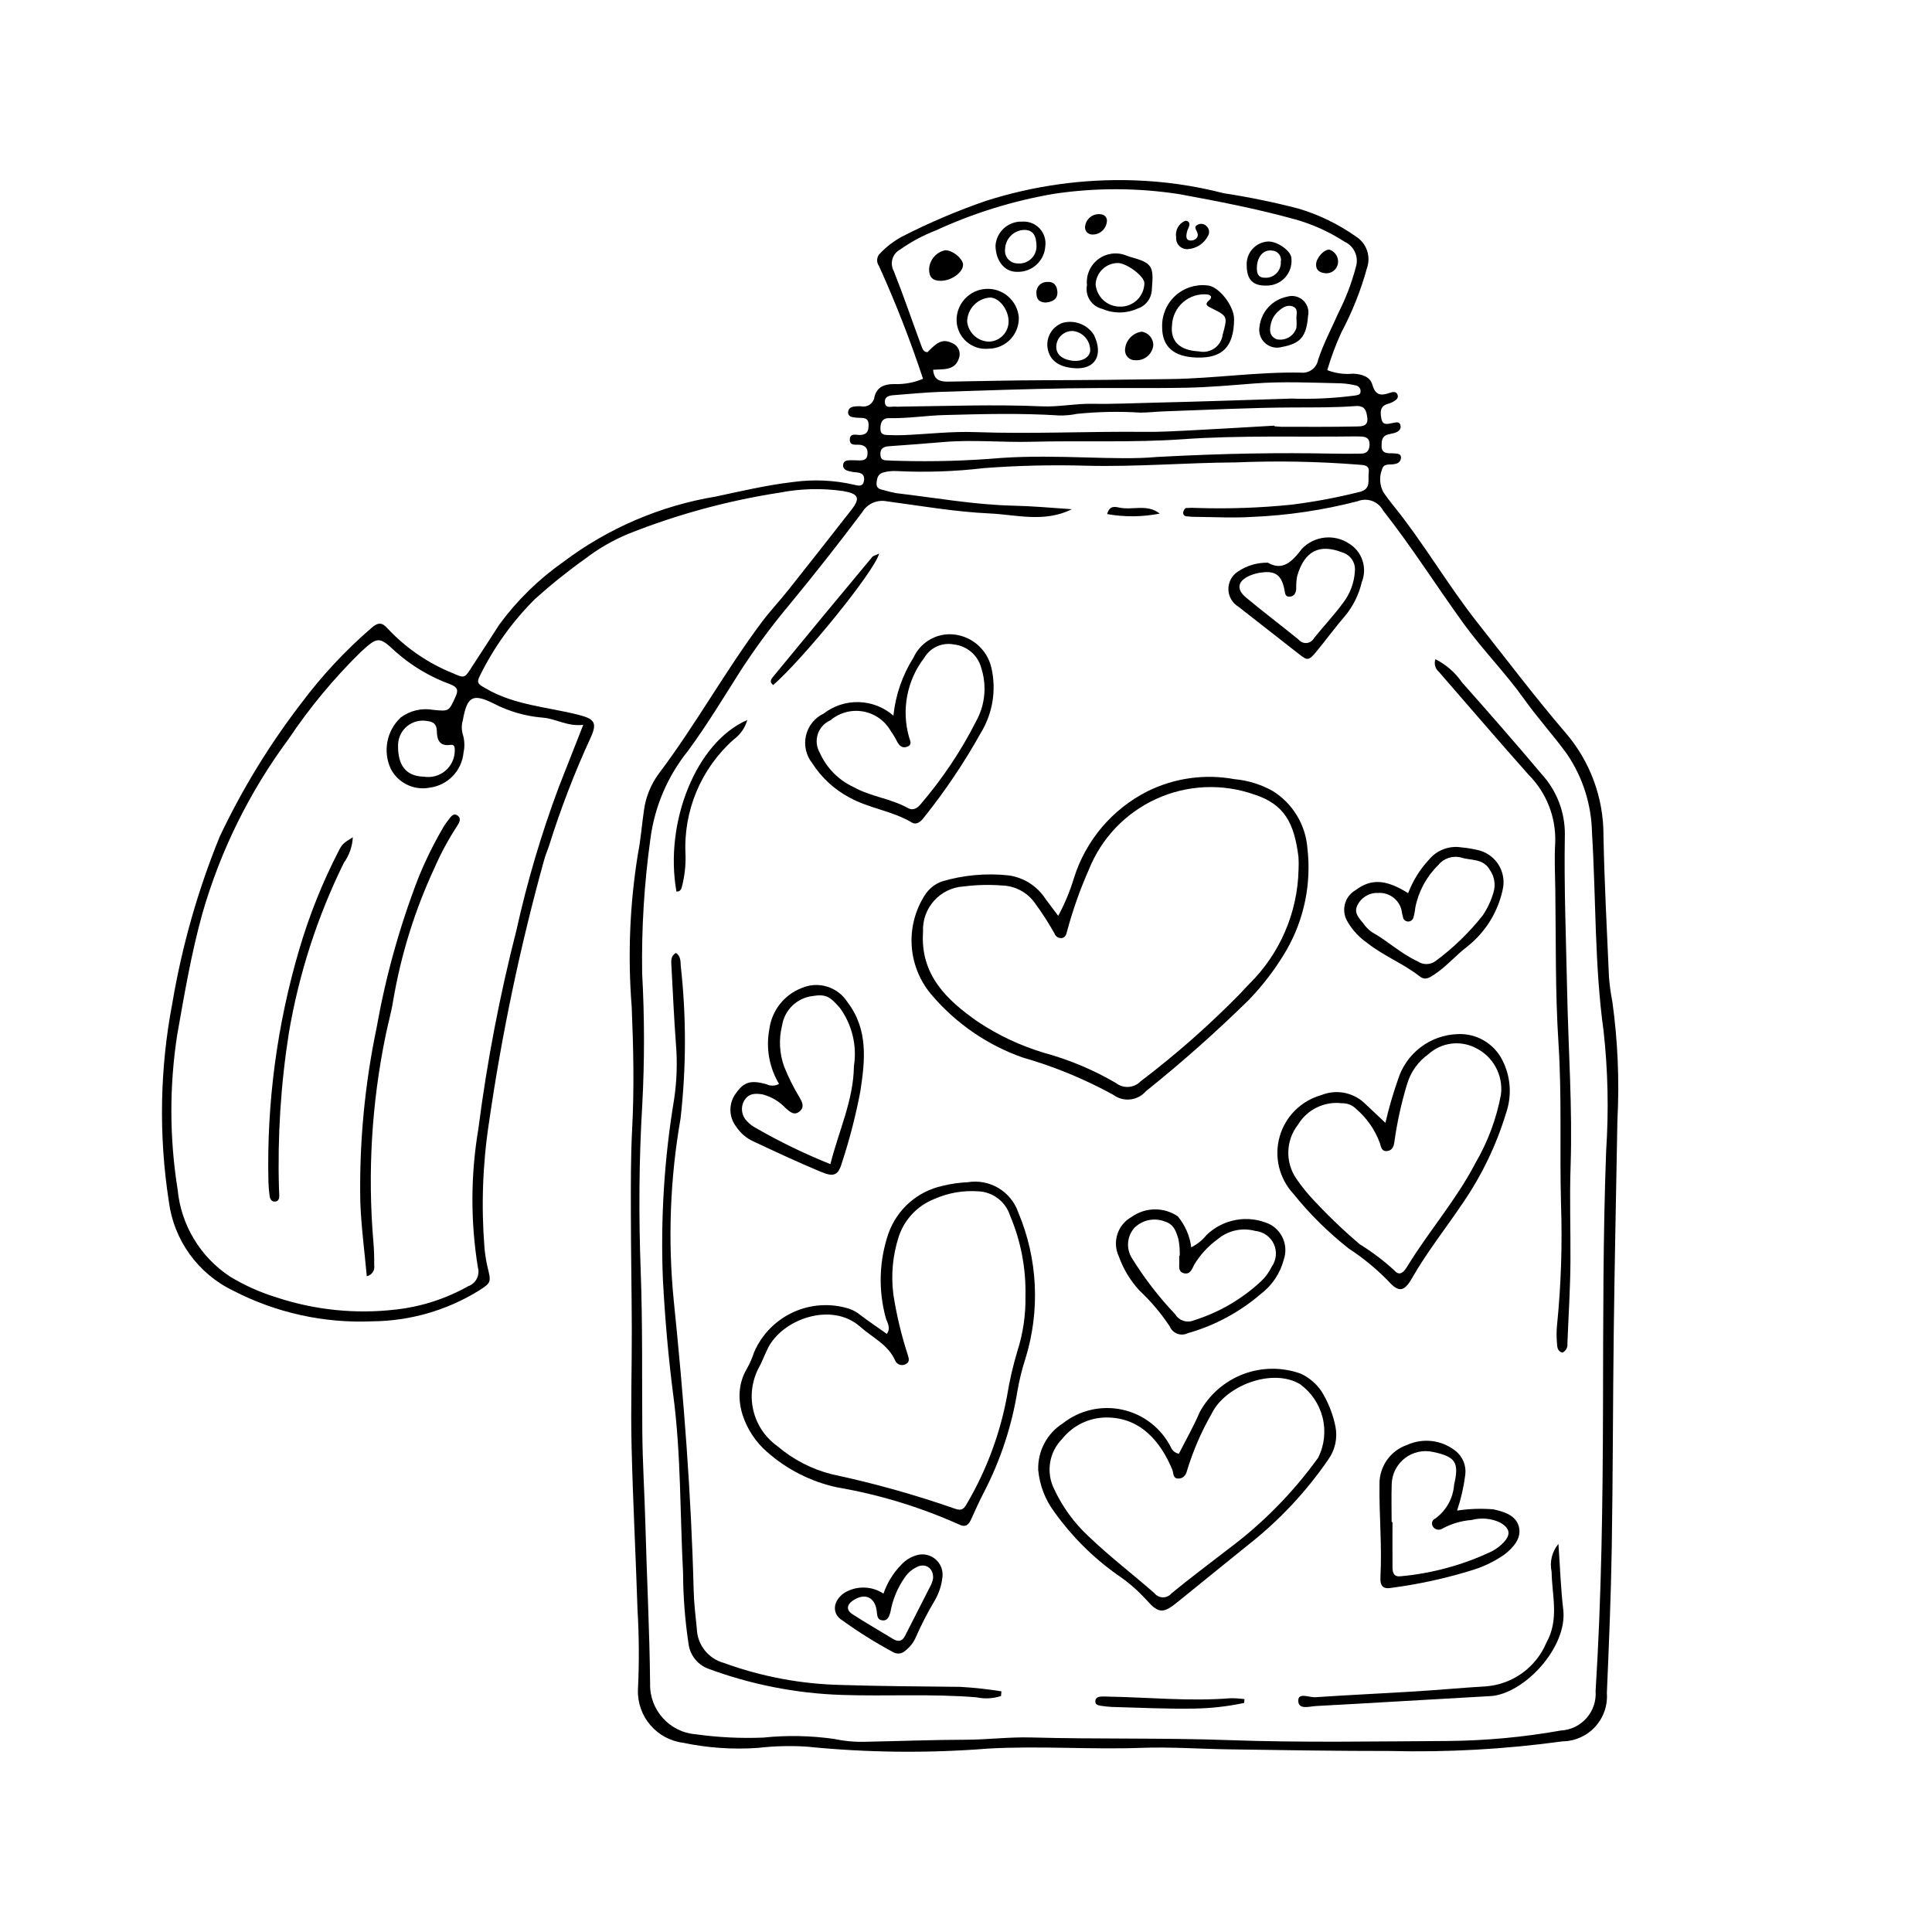 <?xml version="1.0" encoding="UTF-8"?>
<!-- Uploaded to: SVG Repo, www.svgrepo.com, Generator: SVG Repo Mixer Tools -->
<svg fill="#000000" width="800px" height="800px" version="1.1" viewBox="144 144 512 512" xmlns="http://www.w3.org/2000/svg">
 <g>
  <path d="m388.61 244.38c-3.359-10.164-7.254-20.141-11.668-29.891-0.781-1.059-0.625-2.535 0.359-3.406 1.676-1.754 3.621-3.234 5.758-4.387 7.176-3.672 14.602-6.836 22.227-9.461 12.633-4.031 25.859-5.875 39.113-5.449 8.07 0.258 16.09 1.406 23.906 3.426 6.691 1.02 13.328 2.383 19.879 4.09 5.414 1.625 10.527 4.113 15.145 7.375 2.812 1.754 4.031 5.223 2.934 8.352-1.621 5.914-3.894 11.629-6.777 17.043-1.488 3.242-2.742 6.59-3.746 10.016 2.16 0.848 4.496 1.172 6.805 0.938 2.269 0.094 4.527 0.742 5.137 2.91 0.836 2.969 2.387 2.953 4.68 2.156 0.727-0.254 1.707-0.434 2.023 0.574 0.297 0.945-0.543 1.418-1.23 1.828-0.426 0.234-0.879 0.41-1.348 0.531-2.121 0.602-2.043 2.152-1.742 3.859 0.359 2.035 1.77 1.41 2.988 1.215 0.785-0.129 1.75-0.496 2.055 0.496 0.336 1.094-0.441 1.789-1.465 2.113-0.613 0.195-1.262 0.277-1.879 0.457-1.617 0.465-1.625 1.777-1.633 3.113-0.008 1.566 1.027 1.816 2.254 1.852v-0.004c0.484-0.016 0.973 0.004 1.453 0.051 0.598 0.102 1.363 0.102 1.43 0.949 0.07 0.84-0.496 1.594-1.316 1.766-0.156 0.043-0.312 0.078-0.473 0.105-1.18 0.258-2.805-0.312-3.238 1.422h0.004c-0.781 1.988-0.629 4.223 0.406 6.086 0.723 1.066 1.492 2.109 2.309 3.109 8.164 10.012 14.594 21.277 22.594 31.406 7.695 9.742 15.188 19.66 23.258 29.082h0.004c6.574 7.598 10.172 17.324 10.121 27.375 0.246 12.426 0.895 24.844 1.449 37.262 0.16 2.254 0.465 4.496 0.906 6.715 1.441 10.398 1.891 20.91 1.34 31.395-0.328 18.559-0.727 37.113-0.965 55.672-0.246 19.309-0.219 38.625-0.539 57.934-0.211 12.754-0.75 25.508-1.293 38.254l0.004-0.004c0.234 3.277-0.895 6.504-3.117 8.922-2.223 2.418-5.348 3.809-8.629 3.848-15.211 2.09-30.566 2.945-45.914 2.551-14.023 0.023-28.051-0.238-42.074-0.426-7.898-0.105-15.812-0.688-23.695-0.402-13.555 0.488-27.09-0.586-40.668 0.203h0.004c-15.945 1.258-31.973 1.082-47.887-0.52-4.352-0.281-8.719-0.168-13.051 0.332-6.609 0.457-13.254 0.004-19.738-1.355-7.012-0.875-12.211-6.934-12.012-14 0.352-7.098 0.312-14.211-0.113-21.305-0.465-14.52-1.238-29.031-1.578-43.551-0.238-10.164 0.09-20.34 0.066-30.512-0.023-10.332-0.238-20.664-0.246-30.996-0.008-7.406-0.055-14.828 0.336-22.219 0.574-10.824 0.34-21.613-0.113-32.434v-0.004c-1.078-13.535-0.523-27.152 1.648-40.555 0.758-3.793 1.027-7.676 1.59-11.512v0.004c0.469-3.539 1.832-6.902 3.953-9.773 9.742-12.895 17.539-27.102 27.211-40.051 2.234-2.988 4.781-5.672 7.082-8.574 5.617-7.082 11.207-14.184 16.77-21.309 2.398-3.082 1.832-4.223-2.141-4.918v-0.004c-5.602-0.812-11.301-0.676-16.855 0.402-13.723 2.109-27.164 5.762-40.07 10.887-4.172 1.727-8.094 3.996-11.668 6.75-4.594 3.273-8.996 6.809-13.184 10.59-5.945 5.922-10.867 12.781-14.574 20.309-1.086 2.078-0.152 2.356 1.578 3.367 7.629 4.453 16.316 4.887 24.551 6.981 4.211 1.07 5.039 2.082 3.254 5.981h0.004c-4.254 9.234-7.914 18.73-10.961 28.43-0.434 1.383-1.059 2.715-1.41 4.117h-0.004c-6.34 22.855-11.215 46.09-14.602 69.562-1.684 11.023-2.078 22.203-1.176 33.316 0.152 1.602 0.402 3.195 0.754 4.769 1.031 4.242 1.109 4.289-2.422 6.523h0.004c-8.438 5.168-18.117 7.941-28.008 8.031-12.812 0.57-25.551-2.234-36.941-8.129-9.34-4.492-15.762-13.418-17.059-23.699-2.691-17.422-2.375-35.176 0.938-52.488 2.555-15.129 6.766-29.934 12.559-44.145 5.941-12.555 13.211-24.434 21.684-35.441 5.422-7.234 11.609-13.871 18.449-19.785 1.836-1.637 2.902-1.555 4.32 0.047v-0.004c4.844 5.191 10.77 9.258 17.359 11.906 3.086 1.352 3.082 1.309 4.945-1.59 2.445-3.801 4.949-7.562 7.375-11.375 4.688-6.375 10.379-11.949 16.855-16.496 11.895-8.977 25.785-14.938 40.488-17.375 6.785-1.445 13.512-3.035 20.426-3.844 5.441-0.758 10.973-0.508 16.32 0.742 1.164 0.293 2.301 0.527 2.531-1.176 0.199-1.48-0.629-2.004-1.953-2.125-0.805-0.047-1.598-0.188-2.367-0.418-0.789-0.262-1.418-0.793-1.191-1.793 0.172-0.773 0.828-0.953 1.457-0.992 0.965-0.055 1.938 0.039 2.902 0.035 1.031-0.008 1.926-0.223 2.051-1.508 0.121-1.258-0.156-2.176-1.562-2.566-1.113-0.309-3.078 0.473-3.113-1.383-0.039-2.016 1.891-1.176 3.016-1.297 1.773-0.191 1.957-1.332 1.961-2.738 0.008-1.598-1-1.805-2.246-1.793v-0.004c-0.488 0-0.973-0.031-1.453-0.09-0.84-0.094-1.719-0.352-1.727-1.32-0.004-1.18 0.926-1.559 1.977-1.621 0.484-0.051 0.969-0.062 1.453-0.027 0.801 0.176 1.641 0.012 2.312-0.457 0.676-0.469 1.125-1.199 1.234-2.012 0.68-2.727 2.668-3.387 5.137-3.426h0.004c2.648 0.121 5.293-0.355 7.738-1.395zm39.48 34.57c-7.426 3.641-14.73 1.441-21.793 1.121-9.137-0.418-18.223-2.004-27.312-3.223h-0.004c-2.555-0.496-5.148 0.66-6.484 2.894-6.203 8.258-12.59 16.371-19.164 24.348-4.769 5.68-9.18 11.648-13.211 17.875-4.484 7.09-8.836 14.27-13.812 21.043-5.379 6.68-8.816 14.715-9.934 23.219-1.648 11.82-2.383 23.754-2.199 35.688 0.641 11.609 0.652 23.246 0.031 34.859-0.879 14.676-0.957 29.352-0.414 44.031 0.527 14.203 0.312 28.41 0.426 42.617 0.066 8.227 0.602 16.449 0.82 24.676 0.371 14.039 1.109 28.066 1.246 42.117-0.156 6.961 5.144 12.836 12.086 13.387 5.922 0.824 11.906 1.117 17.883 0.879 6.269-0.652 12.594-0.531 18.832 0.359 2.688 0.574 5.438 0.824 8.184 0.746 8.879-0.168 17.754-0.516 26.633-0.539 5.816-0.016 11.582-0.766 17.418-0.602 17.43 0.484 34.863 0.07 52.309 0.703 19.359 0.699 38.758 0.332 58.141 0.23v-0.004c10.016-0.086 20.008-1.012 29.867-2.769 2.621-0.141 5.074-1.324 6.805-3.293 1.734-1.969 2.602-4.551 2.406-7.168 1.57-24.992 1.902-50.016 1.965-75.043 0.059-22.773-0.012-45.547 0.84-68.316 0.695-10.484 0.469-21.016-0.676-31.461-2.422-17.48-2.012-35.109-3.082-52.656-0.145-7.473-2.465-14.742-6.684-20.918-3.606-4.953-7.762-9.508-11.312-14.5-4.973-6.984-11.016-13.066-16.047-20.016-7.188-9.938-13.742-20.32-21.34-29.977-1.289-2.402-4.18-3.453-6.711-2.434-9.203 2.383-18.633 3.781-28.133 4.168-4.824 0.305-9.688 0.023-14.531-0.012v0.004c-0.957 0-1.914-0.062-2.867-0.176-0.238-0.047-0.449-0.188-0.578-0.391-0.133-0.203-0.176-0.453-0.121-0.691 0.074-0.41 0.414-1.051 0.707-1.09v0.004c0.965-0.078 1.934-0.09 2.898-0.027 8.391 0.273 16.797-0.02 25.152-0.875 6.078-0.762 12.102-1.895 18.043-3.391 3.074-0.777 2.098-3.152 2.348-5.035 0.297-2.242-1.391-2.019-2.848-2.188v0.004c-10.773-0.844-21.59-1.039-32.387-0.586-13.234 0.074-26.441 1.223-39.691 0.875-9.012-0.254-18.031-0.043-27.023 0.633-7.699 0.914-15.461 1.176-23.207 0.785-1.133-0.059-2.266 0.059-3.363 0.34-1.555 0.34-1.844 1.637-1.902 2.988-0.055 1.309 0.941 1.504 1.906 1.727 1.078 0.328 2.18 0.594 3.289 0.801 10.398 1.211 20.707 3.094 31.238 3.324 4.941 0.105 9.941 0.57 15.359 0.934zm-129.52 57.137c-4.195 0.512-7.269-1.66-10.824-1.914-4.488-0.371-8.859-1.629-12.859-3.703-5.613-2.797-7.106-1.938-8.227 4.379-0.371 1.242-0.371 2.57 0 3.812 0.469 1.555 0.531 3.203 0.18 4.785-0.453 4.836-4.207 8.703-9.027 9.301-4.106 0.77-8.238-1.215-10.203-4.898-2.219-4.648-1.168-10.195 2.594-13.707 2.492-1.859 5.652-2.586 8.703-2.004 4.117 0.395 4.043 0.344 5.715-3.273 0.832-1.801 0.887-2.652-1.328-3.543v0.004c-5.301-1.93-10.191-4.844-14.418-8.582-4.418-4.152-4.777-4.078-9.34 0.105-7.133 7.016-13.535 14.738-19.098 23.055-10.301 13.891-18.02 29.52-22.793 46.141-2.953 10.605-4.773 21.406-6.684 32.199-2.098 13.594-2.059 27.43 0.117 41.012 0.895 9.398 6.008 17.887 13.902 23.066 3.859 2.34 8 4.188 12.316 5.508 10.152 3.356 20.918 4.453 31.543 3.219 6.75-0.746 13.281-2.848 19.203-6.172 2.062-0.711 3.207-2.914 2.602-5.008-1.969-12.141-1.926-24.523 0.121-36.652 2.281-17.77 5.656-35.379 10.102-52.73 2.856-12.906 6.613-25.598 11.25-37.977 2.047-5.238 4.113-10.469 6.453-16.426zm92.723-94.09c0.199 2.859 2.027 3.168 4.113 3.137 8.547-0.133 17.094-0.352 25.641-0.371 11.133-0.023 22.27-0.152 33.391-0.312 11.441-0.164 22.844-1.926 34.328-1.699h0.004c2.164 0.238 4.144-1.234 4.535-3.375 1.406-4.297 3.551-8.301 5.371-12.43 1.977-3.879 3.535-7.961 4.641-12.176 0.844-2.668-0.438-5.547-2.984-6.707-4.066-2.637-8.504-4.641-13.172-5.945-10.09-2.797-20.379-4.777-30.668-6.672-11.004-1.699-22.207-1.727-33.219-0.078-10.82 1.855-21.348 5.121-31.316 9.715-3.312 1.281-6.457 2.965-9.359 5.016-1.004 0.52-1.754 1.422-2.078 2.5-0.328 1.078-0.207 2.246 0.34 3.231 2.617 6.582 4.883 13.309 7.359 19.949 0.246 0.656 0.547 1.578 1.594 1.543 2.82-2.996 4.203-3.481 6.539-2.398l-0.004 0.004c1.594 0.633 2.383 2.43 1.773 4.031-1.051 3.336-4.207 2.824-6.828 3.039zm90.445 14.805 0.012 0.16c0.645 0.051 1.289 0.141 1.93 0.141 6.606 0.004 13.215 0.059 19.82-0.086 1.215-0.027 3.156 0.062 2.852-2.305-0.25-1.926-0.637-3.293-3.191-3.098-5.441 0.41-10.902 0.348-16.363 0.367-11.434 0.043-22.863 0.645-34.297 1.035-2.09 0.07-4.176 0.324-6.266 0.332-5.606-0.352-11.227-0.246-16.812 0.324-1.578 0.324-3.188 0.469-4.801 0.426-10.152-0.648-20.305-0.379-30.453-0.102-4.82 0.133-9.621 0.926-14.469 0.816-1.941-0.043-2.414 1.227-2.375 2.887 0.039 1.699 1.309 1.559 2.406 1.602 1.289 0.051 2.586 0.066 3.875 0.008 6.281-0.277 12.582-1.023 18.844-0.797 15.004 0.543 29.988-0.227 44.984-0.066 3.707 0.039 7.422-0.152 11.129-0.34 7.727-0.398 15.449-0.863 23.176-1.305zm-31.328 8.309c18.508-0.988 32.547-1.168 46.598-0.898 2.582 0.051 5.164 0.047 7.742 0.008 1.625-0.023 2.203-1.008 2.195-2.543-0.012-1.5-0.898-1.93-2.168-1.992-0.484-0.023-0.969-0.043-1.453-0.035-15.289 0.219-30.57-0.332-45.879 0.75-13.324 0.941-26.754 0.32-40.129 0.672-7.746 0.203-15.484-0.594-23.223 0.066-4.816 0.41-9.641 0.781-14.465 1.113-1.551 0.105-2.445 0.641-2.305 2.332 0.141 1.734 1.5 1.344 2.543 1.453 0.801 0.086 1.613 0.051 2.422 0.086l-0.004 0.004c9.039 0.258 18.082 0 27.09-0.77 15.156-1.02 30.352 0.742 41.031-0.242zm35.82-15.48c5.641 0.191 11.289-0.078 16.883-0.812 0.582-0.121 1.371-0.125 1.445-0.988 0.098-0.844-0.508-1.605-1.352-1.703-1.254-0.301-2.535-0.484-3.824-0.543-7.723-0.16-15.441-0.555-23.168 0.055-5.949 0.469-11.902 0.996-17.863 1.113-10.312 0.199-20.633-0.012-30.945 0.156-11.445 0.188-22.887 0.562-34.328 0.949-3.867 0.129-7.727 0.535-11.59 0.812-1.477 0.105-3.254 0.16-2.949 2.207 0.215 1.449 1.816 0.766 2.832 0.891v-0.004c0.484 0.031 0.969 0.031 1.453-0.008 12.414-0.145 24.828-0.613 37.238-0.07 4.539 0.199 9.004-0.766 13.484-0.676 5.484 0.105 10.945-0.176 16.414-0.297 12.094-0.273 24.18-0.715 36.27-1.082zm-229.89 100.2c2.008 0.328 4.066-0.227 5.633-1.527 1.57-1.301 2.5-3.219 2.547-5.254 0.008-0.801 0.031-1.832-1.094-1.656-3.047 0.465-3.617-1.434-3.664-3.723-0.039-1.891-1.062-2.449-2.711-2.613v-0.008c-1.848-0.289-3.734 0.227-5.18 1.418-1.445 1.191-2.309 2.949-2.375 4.82-0.094 4.152 1.016 8.395 6.844 8.543z"/>
  <path d="m424.44 386.71c1.719-3.188 3.113-6.535 4.164-10 3.125-9.996 10.164-18.305 19.516-23.02 7.144-3.531 15.234-4.652 23.07-3.199 3.543 0.324 6.981 1.391 10.086 3.129 5.297 3.293 8.711 8.906 9.195 15.125 1.105 9.375-0.832 18.855-5.535 27.039-2.758 4.731-6.066 9.121-9.859 13.074-8.711 8.566-17.855 16.684-27.395 24.324-2.199 2.551-6 2.957-8.691 0.93-7.633-4.188-15.711-7.504-24.082-9.895-9.133-3.242-17.273-8.793-23.629-16.113-3.266-3.621-5.246-8.215-5.644-13.07-0.395-4.859 0.82-9.715 3.457-13.816 1.047-1.641 2.594-2.902 4.41-3.594 5.731-1.715 11.742-2.273 17.688-1.648 4.066 0.531 7.691 2.832 9.906 6.285 0.945 1.285 1.918 2.551 3.344 4.449zm63.684-12.207 0.004 0.004c0.062-1.129 0.055-2.258-0.02-3.387-1.109-9.008-3.734-14.008-11.746-16.578-8.473-2.973-17.766-2.555-25.934 1.172-8.172 3.723-14.582 10.461-17.898 18.805-2.348 5.309-4.277 10.793-5.781 16.398-0.188 0.855-0.508 1.582-1.43 1.691-0.828 0.059-1.59-0.441-1.867-1.223-1.574-2.812-3.324-5.523-5.234-8.121-2.008-2.797-5.203-4.496-8.648-4.602-3.375-0.258-6.769-0.176-10.129 0.246-6.305 0.355-11.137 5.731-10.828 12.031-0.777 11.453 6.344 18.133 14.586 23.871h0.004c5.379 3.57 11.254 6.328 17.441 8.188 6.695 1.82 13.121 4.519 19.109 8.023 1.988 1.547 4.824 1.332 6.559-0.492 9.363-7.102 18.191-14.883 26.414-23.285 0.746-0.848 1.551-1.641 2.316-2.469 8.129-8.008 12.82-18.863 13.086-30.27z"/>
  <path d="m379.02 497.5c1.16-1.688 0.066-2.984-0.289-4.269-2.012-7.371-1.758-15.18 0.734-22.402 2.277-6.363 7.672-11.109 14.273-12.555 2.195-0.547 4.441-0.871 6.703-0.973 5.832-0.957 11.504 2.434 13.422 8.023 5.172 12.301 5.832 26.035 1.867 38.777-0.898 2.766-1.594 5.59-2.086 8.453-1.523 9.406-4.531 18.508-8.918 26.965-1.188 2.285-2.25 4.641-3.309 6.992-0.688 1.527-1.453 2.398-3.312 1.473h-0.004c-10.297-4.621-21.141-7.918-32.266-9.82-6.961-1.504-13.414-4.789-18.723-9.535-5.352-4.676-9.801-13.973-5.231-21.828 0.805-1.402 1.461-2.883 1.953-4.422 2.023-4.715 5.731-8.504 10.395-10.637 4.664-2.133 9.957-2.449 14.844-0.895 1.059 0.367 2.047 0.922 2.91 1.641 2.293 1.719 4.664 3.332 7.035 5.012zm36.738-10.086c0.16-7.301-1.23-14.555-4.086-21.281-1.172-3.672-4.504-6.231-8.355-6.414-4.047-0.301-8.105 0.406-11.809 2.066-4.414 1.773-7.824 5.398-9.324 9.91-1.602 4.93-2.094 10.152-1.438 15.293 0.828 5.406 2.094 10.738 3.789 15.941 0.328 1 0.617 1.996-0.422 2.535-0.496 0.309-1.105 0.383-1.66 0.203-0.559-0.176-1.008-0.59-1.234-1.133-1.883-4.231-6.016-6.051-9.207-8.898-7.594-6.781-20.645-2.078-24.504 5.641-0.938 1.875-1.641 3.875-2.676 5.688h0.004c-1.672 3.445-2.07 7.367-1.125 11.074 0.945 3.711 3.172 6.965 6.289 9.188 4.188 3.582 9.148 6.144 14.496 7.481 11.027 2.344 21.895 5.383 32.535 9.098 1.957 0.727 2.535-0.09 3.312-1.504 5.133-8.789 8.703-18.402 10.547-28.41 0.645-3.981 1.551-7.914 2.711-11.773 1.527-4.75 2.254-9.715 2.156-14.703z"/>
  <path d="m409.28 593.46c-2.094 0.691-4.332 0.809-6.488 0.348-11.922-0.984-23.871-0.234-35.793-0.637-12.105-0.406-24.066-2.766-35.422-6.988-2.773-1.086-4.734-3.602-5.109-6.559-0.938-6.227-1.422-12.516-1.453-18.812-0.816-15.637-0.531-31.34-2.57-46.898-1.344-10.262-2.219-20.551-2.773-30.871-0.645-15.988 0.355-32.004 2.984-47.789 0.711-4.793 0.871-9.652 0.48-14.484-0.523-6.922-0.82-13.859-1.203-20.789-0.07-1.285-0.238-2.621 1.195-3.445 1.258 0.809 1.211 2.188 1.277 3.375h-0.004c1.5 13.477 1.48 27.078-0.055 40.551-2.781 15.926-3.387 32.156-1.793 48.246 2.621 25.531 4.625 51.113 5.273 76.785 0.086 3.383 0.5 6.762 0.836 10.133 0.137 4.273 3.051 7.953 7.176 9.07 10.012 3.648 20.555 5.621 31.207 5.84 10.461 0.332 20.957 0.379 31.438 0.496v0.004c3.652 0.207 7.293 0.602 10.906 1.184z"/>
  <path d="m456.42 529.25c1.82-3.606 3.894-7.219 5.519-11.023 2.512-4.621 6.598-8.188 11.516-10.059 4.918-1.867 10.344-1.91 15.289-0.121 2.188 1.027 4.062 2.617 5.434 4.606 1.797 2.883 3.059 6.066 3.731 9.395 0.602 3.055-0.09 6.219-1.906 8.746-5.848 8.516-12.949 16.098-21.062 22.488-6.25 5.086-12.555 10.102-18.789 15.207-3.863 3.164-5.094 3.195-8.418-0.578v0.004c-2.273-2.5-4.844-4.715-7.648-6.598-6.449-4.57-12.082-10.191-16.668-16.625-2.434-3.25-3.918-7.113-4.285-11.16-0.152-4.961 2.316-9.641 6.504-12.312 4.477-3.535 10.305-4.863 15.867-3.625 5.566 1.238 10.281 4.918 12.832 10.02 0.375 0.859 1.16 1.477 2.086 1.637zm-19.125-9.605v0.004c-4.578-0.012-8.91 2.062-11.773 5.637-3.523 3.531-4.383 8.926-2.137 13.379 2.184 4.68 5.246 8.898 9.027 12.418 5.555 5.352 11.742 10.047 17.543 15.152h-0.004c0.555 0.684 1.387 1.082 2.266 1.078 0.879 0 1.711-0.398 2.262-1.082 4.871-3.973 9.887-7.766 14.871-11.598 9.211-6.836 17.305-15.055 24.004-24.363 1.629-3.293 2.031-7.059 1.141-10.621-0.891-3.566-3.016-6.695-6-8.84-7.289-4.356-19.73 0.355-23.367 7.777v0.004c-2.727 4.75-4.914 9.793-6.523 15.031-0.285 1.195-0.906 2.152-2.207 2.207-1.641 0.074-1.332-1.379-1.738-2.367-3.113-7.492-8.441-13.793-17.363-13.812z"/>
  <path d="m511.15 441.57c0.887-3.863 1.992-7.676 3.309-11.414 1.051-3.418 3.141-6.422 5.981-8.59 2.84-2.172 6.285-3.402 9.859-3.516 4.922-0.238 9.535 2.418 11.793 6.801 2.258 4.352 2.637 9.434 1.051 14.07-2.574 8.496-6.438 16.543-11.461 23.863-4.488 6.68-9.516 12.992-13.523 20.008-2.035 3.559-3.523 3.789-6.258 0.688l-0.004-0.004c-3.156-3.231-6.656-6.109-10.441-8.578-5.445-4.281-10.387-9.168-14.727-14.566-3.75-4.07-5.117-9.797-3.609-15.121 1.508-5.324 5.672-9.48 10.996-10.98 3.852-1.586 8.273-0.812 11.355 1.988 1.738 1.633 3.473 3.269 5.68 5.352zm30.617-7.523h0.004c0.629-5.207-2.164-10.227-6.922-12.438-4.039-1.973-8.871-1.301-12.223 1.699-2.793 1.969-4.832 4.832-5.773 8.121-1.492 4.93-2.598 9.965-3.309 15.066-0.148 1.191-0.484 2.312-1.82 2.527-1.539 0.246-1.707-0.973-2.047-2.098-1.277-3.492-3.434-6.598-6.258-9.023-1.008-1.031-2.41-1.59-3.852-1.531-4.609-0.543-9.113 1.648-11.531 5.609-3.332 4.199-3.508 10.09-0.434 14.477 1.008 1.457 2.09 2.859 3.246 4.195 4.207 4.66 8.719 9.035 13.504 13.098 3.281 2.023 6.367 4.356 9.203 6.969 1.371 1.602 2.508 0.344 3.352-1.043 5.707-9.352 13.004-17.656 18.082-27.422 3.293-5.633 5.59-11.793 6.781-18.207z"/>
  <path d="m524.39 318.7c2.816 1.398 5.227 3.496 7.008 6.086 7.156 8.059 14.254 16.176 21.199 24.422v-0.004c3.953 4.344 6.133 10.008 6.109 15.879-0.254 13.879 0.316 27.746 0.602 41.617 0.32 15.48 1.438 30.938 0.914 46.469-0.281 8.332 0.02 16.762-0.035 25.141-0.047 7.258-0.523 14.516-0.812 21.773l0.004-0.004c0.121 1-0.418 1.965-1.332 2.383-1.402-0.383-1.375-1.617-1.445-2.688-0.125-1.449-0.121-2.906 0.004-4.356 1.098-10.762 1.453-21.59 1.078-32.398-0.383-14.191 0.25-28.383-0.672-42.582-0.875-13.512-0.652-27.098-0.84-40.652-0.059-4.18-0.277-8.344-0.02-12.547 0.223-6.703-2.34-13.195-7.078-17.941-8.023-9.035-15.895-18.207-23.82-27.328h-0.004c-0.918-0.82-1.254-2.106-0.859-3.269z"/>
  <path d="m380.76 333.65c0.574-5.473 2.394-10.742 5.332-15.395 1.711-3.719 5.402-6.121 9.496-6.176 5.375 0 10.023 3.746 11.168 9 1.324 5.887 0.297 12.055-2.859 17.195-4.387 7.859-9.418 15.34-15.043 22.371-0.867 1.141-1.973 2.07-3.25 1.305-5.176-3.082-11.305-3.715-16.527-6.621h-0.004c-3.996-2.129-7.375-5.25-9.816-9.066-1.645-2.055-2.258-4.754-1.668-7.32 0.594-2.566 2.324-4.719 4.707-5.848 2.664-2.059 5.965-3.129 9.332-3.027 3.367 0.102 6.598 1.367 9.133 3.582zm24.152-7.156c0-1.848-0.289-3.684-0.855-5.445-0.887-3.383-3.762-5.867-7.234-6.258-3.117-0.617-6.281 0.805-7.891 3.543-4.598 5.988-6.09 13.801-4.012 21.059 0.273 0.914 0.879 1.914-0.398 2.457-1.262 0.539-2.129-0.102-2.738-1.246h-0.004c-0.496-1.012-1.074-1.977-1.73-2.891-1.551-2.727-4.234-4.617-7.324-5.164s-6.258 0.309-8.652 2.336c-1.594 0.688-2.812 2.027-3.352 3.676-0.539 1.652-0.34 3.453 0.539 4.945 1.793 4.023 4.988 7.254 8.984 9.094 4.519 2.527 9.844 3.012 14.391 5.555 1.18 0.66 2.305 0.227 3.324-1.016h0.004c5.773-6.727 10.723-14.121 14.73-22.027 1.457-2.637 2.223-5.602 2.219-8.617z"/>
  <path d="m350.45 431.24c-2.609-4.367-3.519-9.543-2.559-14.539 0.652-4.898 3.918-9.055 8.523-10.848 4.414-1.926 9.574-0.355 12.164 3.703 5.59 7.32 4.656 15.527 3.438 23.578-1.195 6.336-2.801 12.586-4.801 18.715-1.039 3.621-2.121 4.18-5.664 2.703-6.094-2.543-12.082-5.34-18.062-8.148-1.762-0.836-3.266-2.141-4.344-3.769-2.082-2.629-2.106-6.34-0.055-8.992 2.102-2.938 3.871-3.461 8.008-2.324 1.059 0.539 2.316 0.512 3.352-0.078zm13.613 21.266c2.227-8.871 6.125-16.945 6.234-25.938v0.004c0.859-5.453-0.48-11.023-3.731-15.484-2.523-2.856-3.602-3.746-7.246-3.121-4.148 0.508-7.445 3.715-8.07 7.848-0.902 3.617-0.695 7.418 0.59 10.918 1.141 2.832 2.508 5.57 4.094 8.184 0.637 1.098 1.309 2.406 0.066 3.527-1.492 1.348-2.613 0.227-3.746-0.727-1.652-1.773-3.766-3.047-6.106-3.68-2.078-0.344-3.801-0.32-4.992 1.754-0.945 1.766-0.613 3.941 0.812 5.348 0.66 0.699 1.426 1.293 2.273 1.75 6.371 3.672 12.996 6.887 19.82 9.621z"/>
  <path d="m530.14 544.32c3.176-0.484 6.398-0.594 9.598-0.332 2.969 0.645 6.004 1.613 6.777 4.613 0.777 3.027-1.426 5.473-3.769 7.32l-0.004 0.004c-2.504 1.762-5.262 3.129-8.18 4.055-7.051 2.215-14.281 3.816-21.609 4.785-2.375 0.461-3.262-0.32-3.121-2.949 0.441-8.215-0.375-16.402-0.25-24.609h-0.004c-0.016-4.648 2.934-8.793 7.336-10.297 4.203-1.895 9.113-1.305 12.742 1.539 1.965 1.508 2.977 3.949 2.652 6.402-0.406 3.219-1.133 6.394-2.168 9.469zm-17.344 3.043h0.227c0 4.023-0.016 8.047 0.008 12.07 0.008 1.453 0.445 2.539 2.254 2.285 8.344-0.77 16.488-3.004 24.059-6.602 1.141-0.598 2.18-1.371 3.074-2.297 2.086-2.215 1.734-3.828-0.887-5.344-2.352-1.102-5.016-1.336-7.523-0.664-2.731 0.203-5.387 0.988-7.789 2.301-0.418 0.262-0.926 0.344-1.406 0.223-0.48-0.125-0.887-0.438-1.129-0.871-0.211-0.352-0.258-0.781-0.129-1.172 0.129-0.391 0.422-0.703 0.805-0.859 2.91-2.106 4.738-5.391 4.992-8.973 1.383-5.894 0.41-7.422-5.551-8.672-2.609-0.598-5.352 0.004-7.477 1.633-2.125 1.633-3.41 4.129-3.504 6.805-0.117 3.375-0.023 6.758-0.023 10.137z"/>
  <path d="m459.69 474.55c1.574-0.781 2.961-1.895 4.062-3.266 2.16-2.09 4.894-3.484 7.856-4.004 2.961-0.523 6.008-0.145 8.75 1.086 3.477 1.734 5.125 5.781 3.852 9.453-0.945 3.625-3.086 6.828-6.074 9.086-5.633 4.844-12.254 8.402-19.402 10.418-0.859 0.418-1.855 0.461-2.75 0.125-0.895-0.34-1.609-1.031-1.977-1.914-2.309-3.492-5.019-6.703-8.074-9.566-2.402-2.617-4.254-5.688-5.445-9.031-1.797-3.844-0.297-8.418 3.426-10.453 3.641-2.598 8.516-2.652 12.219-0.141 1.941 2.344 3.176 5.188 3.559 8.207zm-3.18 2.207 0.141-0.008h-0.004c0.039-1.445-0.074-2.894-0.344-4.316-0.57-1.957-1.152-3.973-3.602-4.719-2.777-1.09-5.934-0.441-8.055 1.656-1.996 2.234-2.269 5.519-0.672 8.055 3.297 5.328 7.133 10.305 11.445 14.852 1.027 1.707 3.156 2.402 4.992 1.621 6.633-2.078 12.715-5.621 17.797-10.359 1.172-1.113 2.133-2.43 2.836-3.887 1.23-1.754 1.434-4.035 0.531-5.981-0.902-1.945-2.773-3.262-4.906-3.457-3.5-0.957-7.242-0.129-10.008 2.215-2.488 1.805-4.59 4.09-6.18 6.723-0.562 1.094-1.043 2.66-2.691 2.281-1.715-0.395-1.207-2.004-1.277-3.227-0.027-0.48-0.004-0.969-0.004-1.449z"/>
  <path d="m517.17 380.7c1.25-3.285 3.121-6.297 5.512-8.871 2.086-2.543 5.363-3.785 8.613-3.262 1.605 0.145 3.199 0.418 4.766 0.809 4.535 1.258 7.258 5.891 6.152 10.465-1.277 5.887-4.543 11.152-9.246 14.914-3.086 2.316-5.594 5.359-8.855 7.496-1.242 0.812-2.375 1.676-3.906 0.477-4.309-3.379-9.5-5.367-13.812-8.789h-0.004c-2.129-1.457-3.914-3.367-5.223-5.594-0.887-1.387-1.164-3.082-0.77-4.68 0.398-1.602 1.434-2.965 2.867-3.777 4.047-3.055 7.984-2.914 13.906 0.812zm-7.965-0.059c-2.32-0.105-4.481 1.191-5.484 3.289-1.004 1.988 0.43 3.348 1.52 4.711 0.625 0.938 1.418 1.75 2.34 2.394 4.207 2.328 7.695 5.727 12.156 7.754 1.445 0.984 3.359 0.93 4.75-0.133 4.656-3.449 8.84-7.496 12.438-12.039 1.262-1.867 2.227-3.918 2.852-6.082 0.625-2.019 0.285-4.211-0.922-5.945-1.766-3.164-4.992-2.5-7.602-3.316v-0.004c-2.231-0.609-4.613 0.156-6.07 1.953-3.129 3.051-5.258 6.981-6.106 11.266-0.098 0.953-0.281 1.895-0.551 2.812-0.207 0.539-0.719 0.902-1.301 0.914-0.578 0.016-1.109-0.32-1.344-0.852-0.211-0.766-0.379-1.543-0.5-2.328-0.75-2.746-3.332-4.586-6.176-4.394z"/>
  <path d="m480.01 293.12c3.875 2.246 6.367-0.195 9.055-3.734 3.305-3.391 8.555-3.941 12.488-1.312 3.445 2.133 4.852 6.434 3.336 10.191-0.773 3.312-2.305 6.398-4.481 9.016-2.644 3.043-5.004 6.332-7.582 9.438-2.016 2.43-2.34 2.387-4.648 0.57-5.32-4.184-10.648-8.355-15.992-12.512l-0.004-0.004c-1.613-0.973-2.613-2.707-2.644-4.594-0.031-1.887 0.906-3.652 2.488-4.684 2.348-1.605 5.141-2.434 7.984-2.375zm23.055 2.176c0.199-2.203-1.176-4.238-3.289-4.879-5.957-2.344-10.055-0.574-12.023 6.281-0.195 1.109-0.277 2.238-0.242 3.363-0.078 1.051-0.508 1.945-1.633 2.055-1.383 0.137-1.305-0.988-1.504-1.941-0.789-3.738-2.348-4.922-5.934-4.473h-0.004c-1.121 0.125-2.223 0.414-3.262 0.855-3.207 1.43-3.621 3.586-0.945 5.812 4.574 3.809 9.332 7.398 13.949 11.156h-0.004c0.523 0.633 1.328 0.957 2.144 0.871 0.816-0.082 1.531-0.57 1.914-1.297 2.531-3.137 5.312-6.078 7.688-9.324h0.004c1.879-2.441 2.977-5.402 3.141-8.48z"/>
  <path d="m557 553.15c0.461 6.512 0.621 11.957 1.273 17.348 1.223 10.051-10.422 22.496-19.332 22.988-15.43 0.848-30.859 1.809-46.293 2.637-1.656 0.09-4.707 1.102-4.59-1.574 0.09-2.051 2.977-0.66 4.57-0.77 8.832-0.598 17.676-0.996 26.508-1.543 6.266-0.387 12.52-0.977 18.789-1.34v-0.004c3.445-0.293 6.746-1.52 9.543-3.555 2.797-2.031 4.984-4.789 6.328-7.977 3.484-6.203 1.484-12.523 1.398-18.816-0.57-2.609 0.094-5.34 1.805-7.394z"/>
  <path d="m378.13 566.32c0.984-2.859 2.586-5.465 4.695-7.629 1.09-1.199 2.488-2.074 4.039-2.531 1.73-0.527 3.609-0.148 5 1.008 1.387 1.156 2.102 2.934 1.898 4.731-0.234 2.25-0.953 4.426-2.113 6.371-1.812 3.043-3.438 6.195-4.867 9.441-0.625 1.496-1.629 2.805-2.922 3.789-0.836 0.777-2.078 0.93-3.078 0.387-4.68-2.508-9.188-5.324-13.492-8.43-3.094-1.848-2.481-5.469 0.645-7.438 3.184-1.836 7.125-1.719 10.195 0.301zm13.152-4.043c0.113-2.465-1.621-3.875-3.738-3.246h-0.004c-1.504 0.586-2.801 1.609-3.719 2.938-1.953 2.766-3.269 5.926-3.852 9.258-0.305 1.098-0.703 2.336-2.125 2.188-1.441-0.152-1.352-1.348-1.512-2.543-0.488-3.621-3.098-4.758-6.125-2.828-1.844 1.18-2.039 2.621-0.27 3.762 3.5 2.262 7.125 4.336 10.684 6.512 1.336 0.816 2.43 0.734 3.188-0.734 2.344-4.562 4.676-9.133 6.988-13.711v0.004c0.215-0.516 0.375-1.051 0.484-1.598z"/>
  <path d="m342.04 334.81c-0.586 2.059-1.84 3.863-3.562 5.129-8.73 7.727-13.449 19.023-12.805 30.664 0.074 2.746-0.23 5.488-0.902 8.152-0.184 0.766-0.43 1.582-1.508 1.516-3.266-18.355 5.258-39.645 18.777-45.461z"/>
  <path d="m473.72 595.29c-4.379 0.938-8.84 1.441-13.316 1.504-7.254 0.125-14.516-0.25-21.773-0.438h0.004c-0.969-0.051-1.934-0.152-2.891-0.305-0.828-0.113-1.629-0.344-1.438-1.441 0.137-0.762 0.812-0.945 1.461-1.004h0.004c0.641-0.031 1.285-0.023 1.926 0.016 10.797 0.191 21.578 1.293 32.391 0.43h0.004c1.238-0.016 2.481 0.066 3.707 0.234z"/>
  <path d="m376.97 290.72c-1.207 4.703-20.137 27.922-28.055 34.812-1.266-0.863-0.34-1.812 0.137-2.394 8.664-10.555 17.371-21.074 26.121-31.559 0.27-0.324 0.828-0.41 1.797-0.859z"/>
  <path d="m451.33 280.11c-4.594 0.902-9.316 0.945-13.922 0.125 0.637-2.336 2.082-1.953 3.227-1.711 3.523 0.738 7.43-1.051 10.695 1.586z"/>
  <path d="m241.2 482.21c-0.598-6.648-1.484-13.176-1.715-19.73-0.297-15.488 1.152-30.957 4.32-46.121 2.387-13.496 6.07-26.73 10.992-39.516 1.805-4.488 3.926-8.836 6.348-13.023 0.465-0.848 1-1.656 1.602-2.414 0.668-0.797 1.32-2.211 2.629-1.195 0.891 0.691 0.359 1.809-0.188 2.621-2.301 3.508-4.305 7.199-5.984 11.043-5.25 11.254-8.957 23.16-11.027 35.402-0.473 3.016-1.344 5.969-1.949 8.965-3.727 18.02-4.832 36.48-3.281 54.816 0.184 2.082 0.242 4.184 0.223 6.277 0.227 1.332-0.645 2.606-1.969 2.875z"/>
  <path d="m237.5 365.88c-0.125 2.445-0.953 4.805-2.383 6.793-6.984 14.191-11.883 29.32-14.539 44.914-2.168 13.707-3.055 27.582-2.644 41.453 0.016 0.645 0.094 1.289 0.078 1.934-0.016 0.672-0.223 1.328-0.992 1.438-1.02 0.148-1.438-0.613-1.559-1.414v0.004c-0.184-1.277-0.293-2.562-0.324-3.852-0.484-20.844 2.281-41.637 8.195-61.633 2.641-8.98 6.129-17.688 10.418-26.004 0.918-1.809 1.215-2.059 3.75-3.633z"/>
  <path d="m461.18 238.76c-6.164-0.18-9.23-2.894-9.203-8.152l0.004-0.004c-0.09-3.106 1.176-6.098 3.465-8.203 2.289-2.106 5.379-3.113 8.469-2.766 3 0.125 7.164 5.379 7.133 8.996-0.07 7.25-3.062 10.324-9.867 10.129zm0.52-1.637v-0.004c1.438 0.328 2.945 0.031 4.148-0.816 1.207-0.848 1.996-2.164 2.176-3.625 1.336-4.859 1.352-4.887-3.164-7.109-1.098-0.539-1.625-0.977-0.461-1.965 0.926-0.789 0.617-1.391-0.426-1.574-2.336-0.227-4.66 0.512-6.434 2.051-1.773 1.535-2.836 3.734-2.941 6.078-0.504 4.246 2.012 6.711 7.102 6.961z"/>
  <path d="m413.99 228.04c0.086 2.191-0.723 4.32-2.246 5.902-1.52 1.578-3.617 2.473-5.809 2.469-2.113 0.203-4.215-0.477-5.809-1.875-1.598-1.398-2.543-3.394-2.617-5.516-0.117-4.453 3.316-8.195 7.766-8.461 4.445-0.266 8.301 3.047 8.715 7.481zm-7.848 6.496c2.883-0.113 5.16-2.488 5.148-5.375-0.012-3.102-2.488-6.289-4.906-6.309-3.363 0.219-6.004 2.965-6.082 6.336 0.301 3.008 2.816 5.309 5.84 5.348z"/>
  <path d="m432.06 219.58c-0.281-2.644 0.84-5.25 2.957-6.863 2.117-1.613 4.926-2 7.402-1.027 0.312 0.078 0.598 0.25 0.906 0.336 6.082 1.668 6.469 2.375 5.926 8.641-0.043 2.312-1.531 4.348-3.723 5.086-2.973 1.363-6.387 1.402-9.391 0.109-2.828-0.652-4.633-3.43-4.078-6.281zm8.727 5.672v0.004c1.684 0.047 3.32-0.582 4.539-1.746 1.215-1.168 1.918-2.769 1.945-4.457 0.043-1.758-4.414-5.195-6.934-5.352l-0.004 0.004c-3.195-0.035-5.84 2.469-5.981 5.66 0.285 3.34 3.082 5.902 6.434 5.891z"/>
  <path d="m490.64 227.79c-0.414 5.391-1.992 7.254-6.906 8.16h0.004c-1.574 0.457-3.269 0.062-4.484-1.035-1.211-1.102-1.77-2.75-1.469-4.359 0.453-3.945 3.398-7.144 7.289-7.93 1.496-0.461 3.125-0.09 4.273 0.973 1.148 1.066 1.645 2.664 1.293 4.191zm-3.055 0.852c-0.188-0.98 0.719-2.84-1.051-3.453-1.652-0.574-3.078 0.609-4.215 1.734-0.664 0.691-1.148 1.535-1.406 2.461-0.496 1.75-0.707 3.629 1.41 4.527v-0.004c2.262 0.496 4.531-0.805 5.242-3.008 0.074-0.75 0.082-1.504 0.023-2.258z"/>
  <path d="m407.82 209.06c0.27-3.676 3.41-6.477 7.098-6.328 1.727-0.113 3.414 0.555 4.594 1.816 1.184 1.266 1.734 2.992 1.508 4.711-0.242 3.887-3.516 6.883-7.41 6.781-3.32 0.098-5.738-2.82-5.789-6.981zm10.867 0.328c-0.004-3.008-0.953-4.379-3.094-4.457-2.828-0.004-5.144 2.242-5.234 5.066-0.133 0.961 0.156 1.934 0.793 2.664 0.637 0.73 1.559 1.152 2.527 1.148 1.262 0.125 2.519-0.281 3.469-1.121 0.949-0.836 1.508-2.031 1.539-3.301z"/>
  <path d="m428.76 241.58c-3.93-0.273-6.305-1.867-7.004-4.695-0.824-3.078 0.863-6.269 3.867-7.328 3.18-0.863 6.555 0.449 8.305 3.242 2.539 5.359 0.297 9.164-5.168 8.781zm-0.367-1.965c2.324 0.242 4.242-0.84 4.516-2.539 0.129-2.664-1.805-4.988-4.449-5.348-1.125-0.078-2.234 0.289-3.082 1.027-0.852 0.738-1.371 1.785-1.445 2.91-0.164 2.176 1.492 3.644 4.461 3.949z"/>
  <path d="m479.55 219.68c-3.531 0.074-5.133-1.582-5.16-5.328-0.098-1.613 0.461-3.195 1.547-4.391 1.086-1.199 2.606-1.906 4.223-1.965 2.586 0.035 6.047 2.59 6.082 4.492 0.184 1.871-0.445 3.731-1.723 5.106-1.281 1.375-3.09 2.137-4.969 2.086zm-2.461-4.981c-0.094 2.07 0.527 2.906 2.176 2.91 1.125 0.047 2.219-0.383 3.012-1.184 0.793-0.801 1.211-1.898 1.152-3.023 0.152-0.711-0.016-1.457-0.461-2.035-0.449-0.578-1.125-0.93-1.855-0.961-2.231-0.324-3.894 1.516-4.023 4.293z"/>
  <path d="m393.42 218.42c-2.234 0.043-3.246-0.945-3.199-3.141 0.141-2.434 1.898-4.473 4.289-4.965 2.031-0.008 4.836 2.371 4.711 3.988-0.156 1.98-3.094 4.066-5.801 4.117z"/>
  <path d="m449.63 235.57c-0.293 2.336-2.348 4.039-4.695 3.894-0.734 0.047-1.457-0.215-1.988-0.723-0.531-0.512-0.824-1.219-0.809-1.957 0.09-2.488 1.957-4.551 4.426-4.887 1.805 0.27 3.125 1.848 3.066 3.672z"/>
  <path d="m458.82 210.02c-0.848 0.07-1.684-0.238-2.289-0.84-0.602-0.602-0.91-1.438-0.84-2.289-0.32-1.812 0.641-3.606 2.324-4.348 0.316-0.09 0.66-0.008 0.902 0.219 0.242 0.223 0.348 0.559 0.281 0.883-0.082 0.613-0.508 1.172-0.637 1.789-0.195 0.918-0.457 2.168 0.832 2.301 1.145 0.117 2.387-0.699 1.938-2.016-0.316-0.93-1.156-1.609 0.18-2.223l-0.004-0.008c0.762-0.332 1.652-0.152 2.231 0.445 0.754 0.676 0.902 1.797 0.355 2.644-1.039 1.984-3.035 3.285-5.273 3.441z"/>
  <path d="m498.61 213.41c-0.027 0.879-0.422 1.703-1.09 2.273-0.672 0.57-1.551 0.828-2.418 0.711-1.379-0.164-2.406-0.789-2.324-2.41 0.09-1.746 2.207-3.996 3.574-3.816 1.379 0.473 2.293 1.785 2.258 3.242z"/>
  <path d="m437.32 202.83c-0.242 1.969-1.961 3.414-3.941 3.32-0.57-0.016-1.105-0.289-1.453-0.742-0.348-0.453-0.469-1.039-0.336-1.594 0.328-1.988 2.199-3.34 4.191-3.023 0.488 0.031 0.938 0.277 1.234 0.668 0.297 0.391 0.406 0.895 0.305 1.371z"/>
  <path d="m421.04 224.18c-1.48-0.094-2.356-0.734-2.367-2.359-0.094-0.809 0.168-1.617 0.723-2.211 0.551-0.598 1.34-0.918 2.152-0.883 1.891-0.164 2.613 1.191 2.676 2.664 0.078 1.996-1.422 2.648-3.184 2.789z"/>
 </g>
</svg>